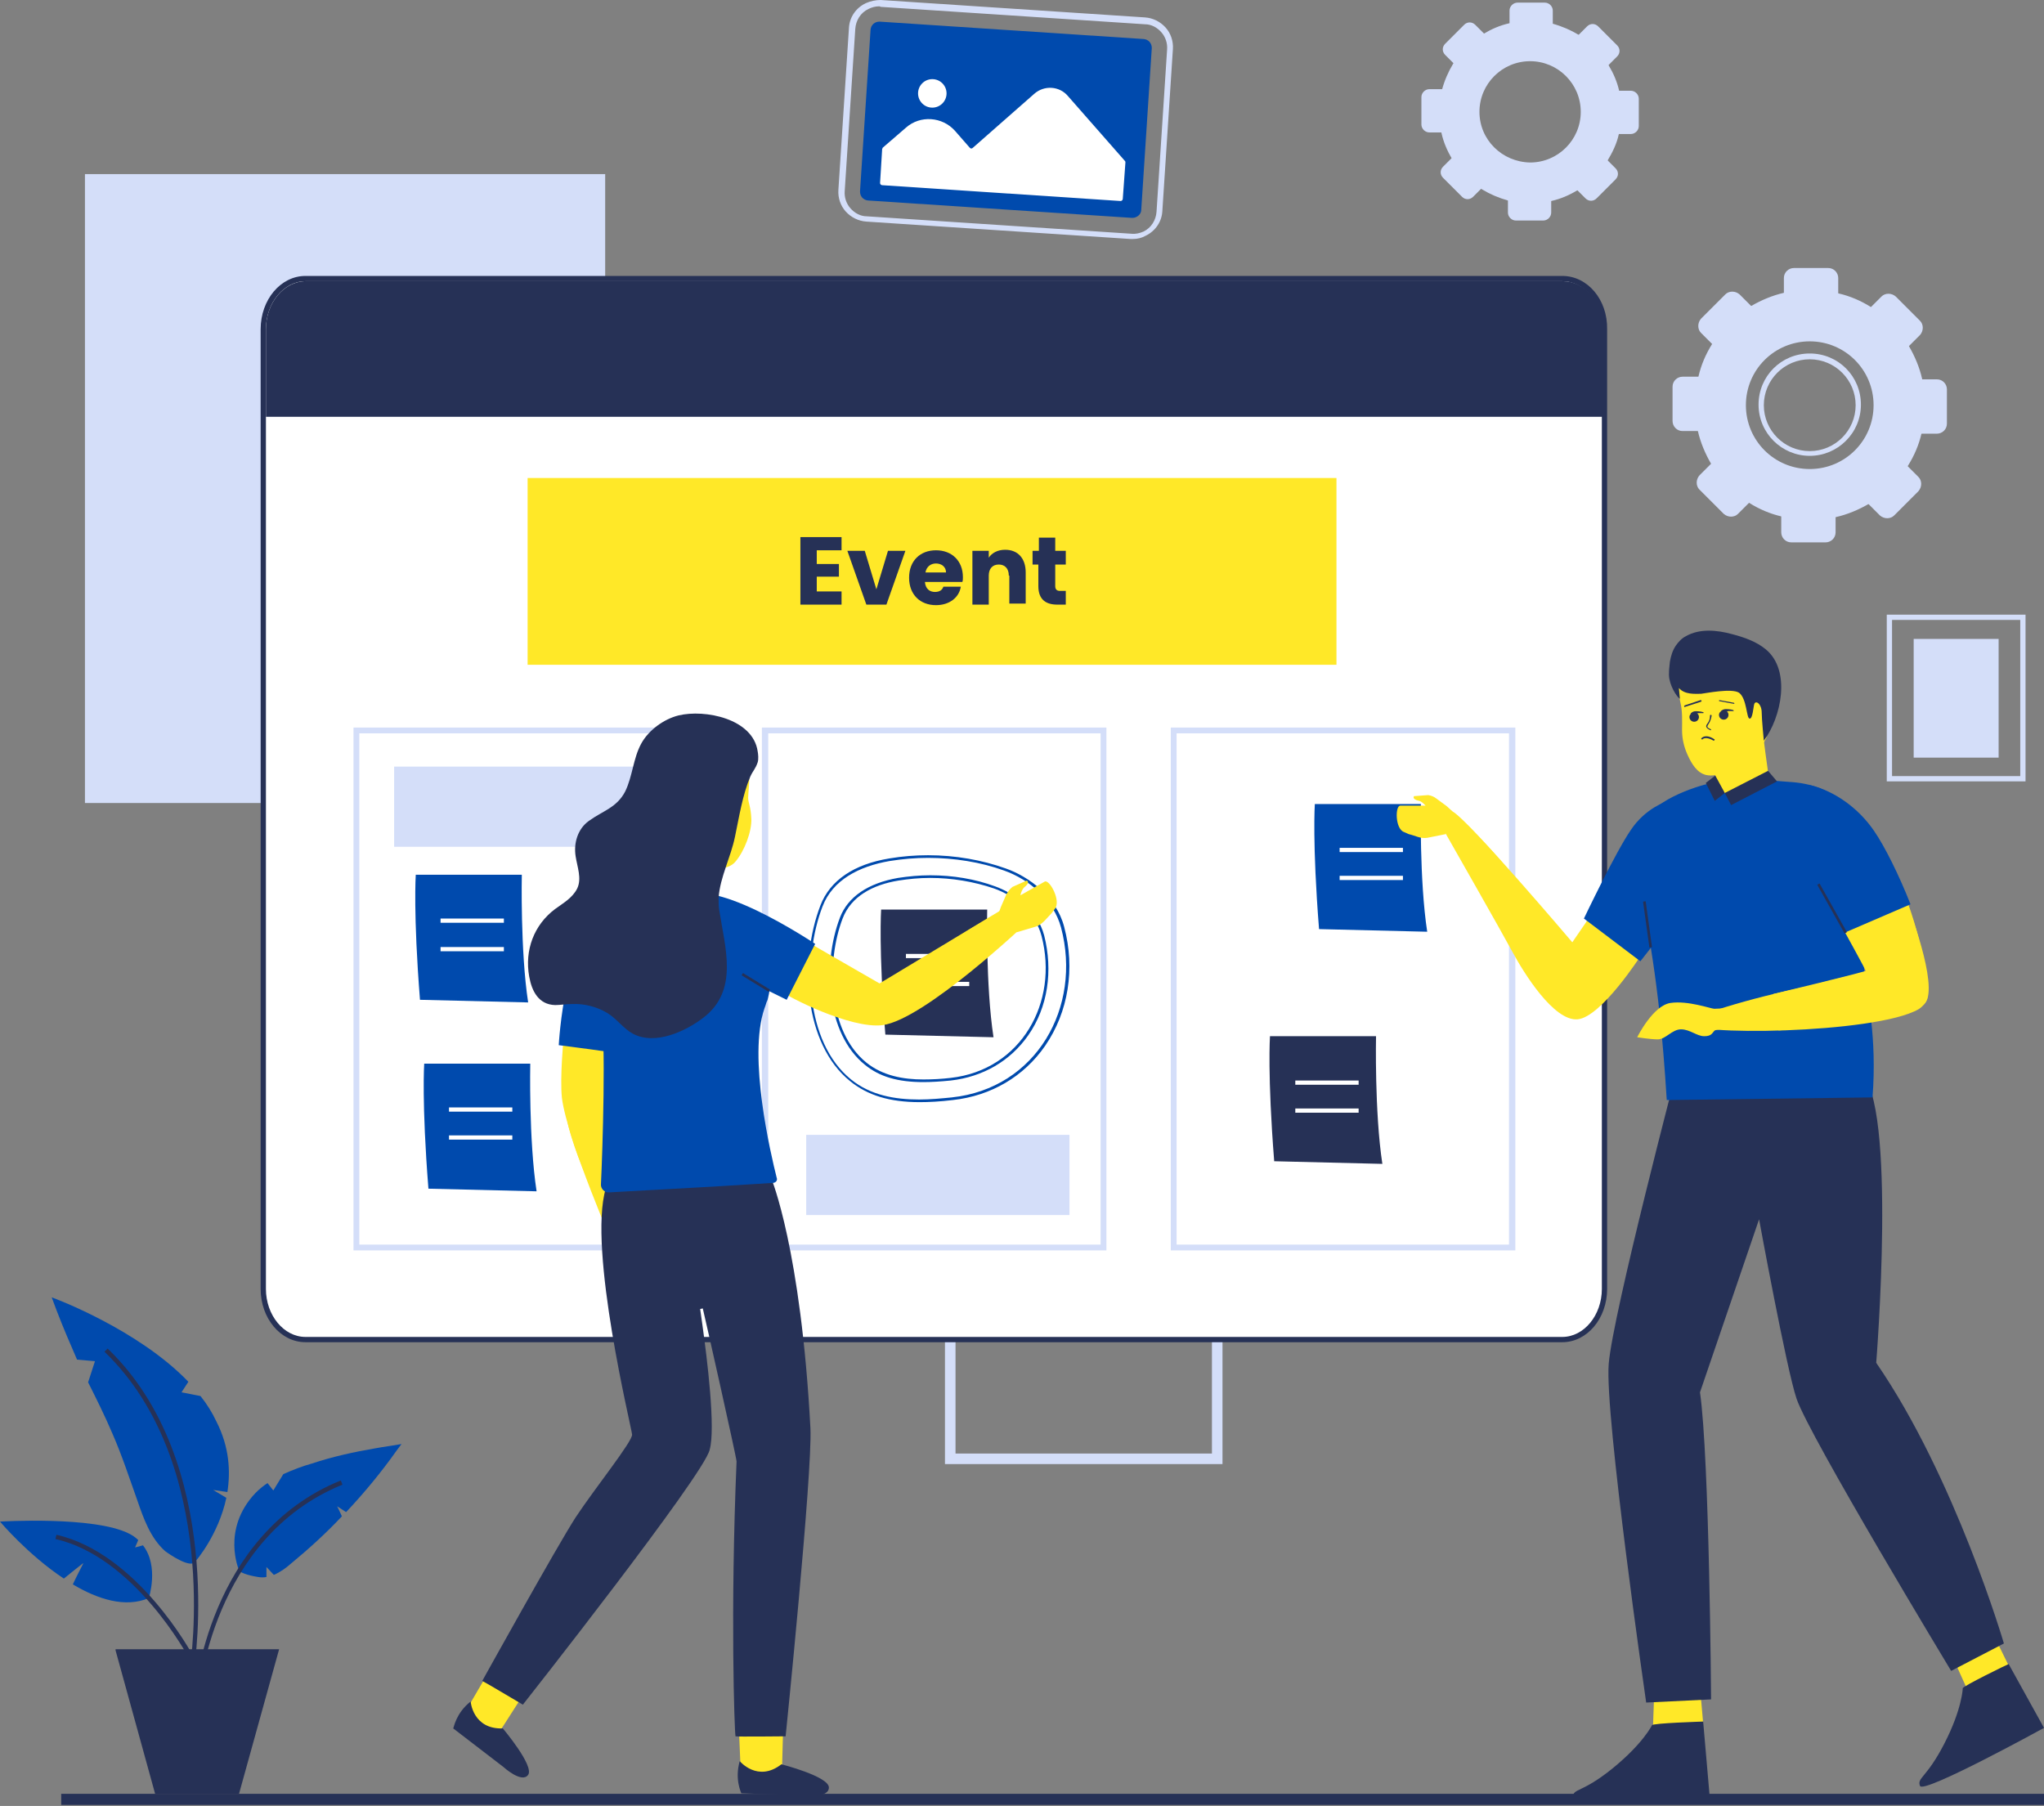 <?xml version="1.0" encoding="UTF-8" standalone="no"?><svg xmlns="http://www.w3.org/2000/svg" xmlns:xlink="http://www.w3.org/1999/xlink" fill="#000000" height="342.3" preserveAspectRatio="xMidYMid meet" version="1" viewBox="57.3 87.6 387.4 342.3" width="387.4" zoomAndPan="magnify"><rect x="57.3" y="87.6" width="387.4" height="342.3" fill="#808080" stroke="none"/><g><g><g id="change1_13"><path d="M68.9 427.6H444.7V429.7H68.9z" fill="#263156"/></g></g><g><g><g id="change2_26"><path d="M289,365.1h-52.6v-63.2H289V365.1z M238.4,363.1H287v-59.2h-48.6V363.1z" fill="#d4def9"/></g></g><g><g><g id="change2_9"><path d="M441.2,235.7h-26.3v-31.6h26.3V235.7z M415.9,234.7h24.3v-29.6h-24.3V234.7z" fill="#d4def9"/></g></g><g><g id="change2_21"><path d="M420 208.7H436.1V231.2H420z" fill="#d4def9"/></g></g></g><g id="change2_15"><path d="M73.4 120.6H172V239.8H73.4z" fill="#d4def9"/></g><g><g><g><g><g><g><g><g><g id="change3_10"><path d="M115.2,341.5c-4.4,0-8-4.3-8-9.6V150c0-5.3,3.6-9.6,8-9.6h238.2c4.4,0,8,4.3,8,9.6v181.9 c0,5.3-3.6,9.6-8,9.6H115.2z" fill="#ffffff"/></g><g><g id="change1_4"><path d="M353.4,140.9c4.2,0,7.5,4.1,7.5,9.1v181.9c0,5-3.4,9.1-7.5,9.1H115.2c-4.1,0-7.5-4.1-7.5-9.1 V150c0-5,3.4-9.1,7.5-9.1H353.4 M353.4,139.9H115.2c-4.7,0-8.5,4.5-8.5,10.1v181.9c0,5.6,3.8,10.1,8.5,10.1h238.2 c4.7,0,8.5-4.5,8.5-10.1V150C362,144.4,358.2,139.9,353.4,139.9L353.4,139.9z" fill="#263156"/></g></g></g><g id="change1_10"><path d="M361.1,150v16.6H107.7V150c0-5,3.4-9.1,7.6-9.1h238.2C357.7,140.9,361.1,144.9,361.1,150z" fill="#263156"/></g></g></g></g></g></g></g></g><g id="change4_30"><path d="M157.3 178.2H310.6V213.6H157.3z" fill="#ffe828"/></g><g fill="#263156" id="change1_18"><path d="M216.8,191.9h-4.7v2.6h4.2v2.4h-4.2v2.8h4.7v2.5H209v-12.8h7.8V191.9z"/><path d="M221.2,192l2.2,7.3l2.2-7.3h3.3l-3.6,10.2h-3.8l-3.6-10.2H221.2z"/><path d="M234.7,202.3c-3,0-5.1-2-5.1-5.2s2.1-5.2,5.1-5.2c3,0,5.1,2,5.1,5.1c0,0.3,0,0.6-0.1,0.9h-7.1 c0.1,1.3,0.9,1.9,1.9,1.9c0.9,0,1.4-0.4,1.6-1h3.3C239.1,200.8,237.3,202.3,234.7,202.3z M232.7,196.1h3.9c0-1.1-0.9-1.7-1.9-1.7 C233.7,194.4,232.9,195,232.7,196.1z"/><path d="M248.5,196.7c0-1.4-0.8-2.1-1.9-2.1c-1.2,0-1.9,0.8-1.9,2.1v5.5h-3.1V192h3.1v1.3 c0.6-0.9,1.7-1.5,3.1-1.5c2.4,0,3.9,1.6,3.9,4.3v5.9h-3.1V196.7z"/><path d="M254.2,194.6H253V192h1.2v-2.5h3.1v2.5h2v2.6h-2v4.1c0,0.6,0.3,0.9,0.9,0.9h1.1v2.6h-1.6 c-2.1,0-3.6-0.9-3.6-3.5V194.6z"/></g><g><g id="change2_7"><path d="M189.6,324.6h-65.3v-99.1h65.3V324.6z M125.4,323.5h63v-96.9h-63V323.5z" fill="#d4def9"/></g><g id="change2_28"><path d="M132 232.9H181.9V248.1H132z" fill="#d4def9"/></g><g id="change2_17"><path d="M210.1 302.7H260V317.9H210.1z" fill="#d4def9"/></g><g id="change2_5"><path d="M267,324.6h-65.3v-99.1H267V324.6z M202.9,323.5h63v-96.9h-63V323.5z" fill="#d4def9"/></g><g><g id="change5_1"><path d="M233.2,250.2c4.9,0,10,0.8,14.4,2.4c4.8,1.7,9.4,5.6,10.8,10.8c4,15.1-4.7,30.5-20.7,32.2 c-2,0.2-4.1,0.4-6.2,0.4c-4.6,0-9.2-0.8-12.9-3.8c-8.8-7.1-9.2-23-5.4-32.8c1.9-5,6.9-7.6,12.7-8.6 C228.4,250.4,230.8,250.2,233.2,250.2 M233.2,249.7L233.2,249.7c-2.5,0-4.9,0.2-7.3,0.6c-6.8,1.1-11.3,4.2-13.1,8.9 c-4.1,10.6-3.1,26.3,5.6,33.3c3.3,2.7,7.5,4,13.2,4c1.8,0,3.8-0.1,6.3-0.4c7.3-0.8,13.5-4.5,17.5-10.3 c4.4-6.4,5.7-14.6,3.6-22.5c-1.5-5.8-6.8-9.6-11.1-11.1C243.4,250.6,238.4,249.7,233.2,249.7L233.2,249.7z" fill="#004aad"/></g></g><g><g><g id="change5_5"><path d="M233.6,254c4.1,0,8.3,0.7,12.1,2c4,1.4,7.9,4.7,9,9c3.3,12.6-3.9,25.4-17.2,26.9 c-1.7,0.2-3.4,0.3-5.2,0.3c-3.8,0-7.7-0.7-10.8-3.2c-7.4-6-7.6-19.2-4.5-27.3c1.6-4.2,5.7-6.4,10.6-7.2 C229.5,254.2,231.5,254,233.6,254 M233.6,253.5L233.6,253.5c-2.1,0-4.1,0.2-6.1,0.5c-5.7,1-9.5,3.6-11,7.5 c-3.4,8.9-2.6,22,4.7,27.9c2.8,2.3,6.3,3.3,11.1,3.3c1.5,0,3.2-0.1,5.2-0.3c6.1-0.7,11.3-3.7,14.7-8.6 c3.7-5.3,4.7-12.2,3-18.9c-1.3-4.9-5.7-8-9.3-9.3C242.1,254.2,237.9,253.5,233.6,253.5L233.6,253.5z" fill="#004aad"/></g></g></g><g id="change2_4"><path d="M344.5,324.6h-65.3v-99.1h65.3V324.6z M280.3,323.5h63v-96.9h-63V323.5z" fill="#d4def9"/></g></g><g><g id="change5_14"><path d="M136.1,253.4h20.1c0,0-0.3,14.4,1.2,24.2l-20.5-0.5C135.6,260.7,136.1,253.4,136.1,253.4z" fill="#004aad"/></g><g id="change3_6"><path d="M140.8 261.7H152.8V262.5H140.8z" fill="#ffffff"/></g><g id="change3_5"><path d="M140.8 267.1H152.8V267.9H140.8z" fill="#ffffff"/></g></g><g><g id="change1_22"><path d="M224.3,260h20.1c0,0-0.3,14.4,1.2,24.2l-20.5-0.5C223.8,267.3,224.3,260,224.3,260z" fill="#263156"/></g><g><g id="change3_4"><path d="M228.5 267.9H241.5V269.7H228.5z" fill="#ffffff"/></g><g><g id="change1_8"><path d="M241,268.4v0.8h-12v-0.8H241 M242,267.4h-1h-12h-1v1v0.8v1h1h12h1v-1v-0.8V267.4L242,267.4z" fill="#263156"/></g></g></g><g><g id="change3_11"><path d="M228.5 273.2H241.5V275H228.5z" fill="#ffffff"/></g><g><g id="change1_29"><path d="M241,273.7v0.8h-12v-0.8H241 M242,272.7h-1h-12h-1v1v0.8v1h1h12h1v-1v-0.8V272.7L242,272.7z" fill="#263156"/></g></g></g></g><g><g id="change5_10"><path d="M137.7,289.2h20.1c0,0-0.3,14.4,1.2,24.2l-20.5-0.5C137.2,296.5,137.7,289.2,137.7,289.2z" fill="#004aad"/></g><g id="change3_7"><path d="M142.4 297.5H154.4V298.3H142.4z" fill="#ffffff"/></g><g id="change3_9"><path d="M142.4 302.8H154.4V303.6H142.4z" fill="#ffffff"/></g></g><g><g id="change1_26"><path d="M298,284h20.1c0,0-0.3,14.4,1.2,24.2l-20.5-0.5C297.5,291.3,298,284,298,284z" fill="#263156"/></g><g id="change3_8"><path d="M302.8 292.4H314.8V293.2H302.8z" fill="#ffffff"/></g><g id="change3_2"><path d="M302.8 297.7H314.8V298.5H302.8z" fill="#ffffff"/></g></g><g><g id="change5_11"><path d="M306.5,240h20.1c0,0-0.3,14.4,1.2,24.2l-20.5-0.5C306,247.3,306.5,240,306.5,240z" fill="#004aad"/></g><g id="change3_1"><path d="M311.2 248.3H323.2V249.1H311.2z" fill="#ffffff"/></g><g id="change3_13"><path d="M311.2 253.6H323.2V254.4H311.2z" fill="#ffffff"/></g></g><g id="change4_1"><path d="M328.4,242.2c-0.5,0.9-1,1.7-1,1.8c0,0-0.8-0.2-0.8-0.2c-0.4-0.4-1.1-1.1-1.5-1.1c-1.5-0.3-1-0.9-1-0.9 l2.7-0.2C327.4,241.6,328,241.8,328.4,242.2z" fill="#ffe828"/></g><g><g id="change2_23"><path d="M421.6,159.4c-0.5-2.2-1.4-4.3-2.5-6.2c-1.8-3-4.3-5.5-7.2-7.4c-1.9-1.2-4-2.1-6.2-2.6 c-1.7-0.4-3.5-0.7-5.4-0.7c-1.7,0-3.3,0.2-4.9,0.6c-2.2,0.5-4.3,1.4-6.2,2.5c-3,1.8-5.5,4.3-7.4,7.2c-1.2,1.9-2.1,4-2.6,6.2 c-0.4,1.7-0.7,3.5-0.7,5.4c0,1.7,0.2,3.3,0.6,4.9c0.5,2.2,1.4,4.3,2.5,6.2c1.8,3,4.3,5.5,7.2,7.4c1.9,1.2,4,2.1,6.2,2.6 c1.7,0.4,3.5,0.7,5.4,0.7c1.7,0,3.3-0.2,4.9-0.6c2.2-0.5,4.3-1.4,6.2-2.5c3-1.8,5.5-4.3,7.4-7.2c1.2-1.9,2.1-4,2.6-6.2 c0.4-1.7,0.7-3.5,0.7-5.4C422.1,162.7,421.9,161,421.6,159.4z M388.2,164.4c0-6.7,5.4-12.1,12.1-12.1c6.7,0,12.1,5.4,12.1,12.1 s-5.4,12.1-12.1,12.1C393.6,176.5,388.2,171.1,388.2,164.4z" fill="#d4def9"/></g><g id="change2_20"><path d="M403.8,150.6h-6.5c-1.1,0-1.9-0.9-1.9-1.9v-8.4c0-1.1,0.9-1.9,1.9-1.9h6.5c1.1,0,1.9,0.9,1.9,1.9v8.4 C405.7,149.7,404.8,150.6,403.8,150.6z" fill="#d4def9"/></g><g id="change2_19"><path d="M393,152.1l-4.6,4.6c-0.7,0.7-1.9,0.7-2.7,0l-6-6c-0.7-0.7-0.7-1.9,0-2.7l4.6-4.6c0.7-0.7,1.9-0.7,2.7,0 l6,6C393.8,150.2,393.8,151.4,393,152.1z" fill="#d4def9"/></g><g id="change2_22"><path d="M386.5,160.9v6.5c0,1.1-0.9,1.9-1.9,1.9h-8.4c-1.1,0-1.9-0.9-1.9-1.9v-6.5c0-1.1,0.9-1.9,1.9-1.9h8.4 C385.6,159,386.5,159.8,386.5,160.9z" fill="#d4def9"/></g><g id="change2_10"><path d="M388.1,171.7l4.6,4.6c0.7,0.7,0.7,1.9,0,2.7l-6,6c-0.7,0.7-1.9,0.7-2.7,0l-4.6-4.6 c-0.7-0.7-0.7-1.9,0-2.7l6-6C386.1,170.9,387.3,170.9,388.1,171.7z" fill="#d4def9"/></g><g id="change2_2"><path d="M396.8,178.2h6.5c1.1,0,1.9,0.9,1.9,1.9v8.4c0,1.1-0.9,1.9-1.9,1.9h-6.5c-1.1,0-1.9-0.9-1.9-1.9v-8.4 C394.9,179,395.7,178.2,396.8,178.2z" fill="#d4def9"/></g><g id="change2_18"><path d="M407.6,176.6l4.6-4.6c0.7-0.7,1.9-0.7,2.7,0l6,6c0.7,0.7,0.7,1.9,0,2.7l-4.6,4.6c-0.7,0.7-1.9,0.7-2.7,0 l-6-6C406.8,178.5,406.8,177.3,407.6,176.6z" fill="#d4def9"/></g><g id="change2_1"><path d="M414.1,167.9v-6.5c0-1.1,0.9-1.9,1.9-1.9h8.4c1.1,0,1.9,0.9,1.9,1.9v6.5c0,1.1-0.9,1.9-1.9,1.9H416 C414.9,169.8,414.1,168.9,414.1,167.9z" fill="#d4def9"/></g><g id="change2_16"><path d="M412.5,157.1l-4.6-4.6c-0.7-0.7-0.7-1.9,0-2.7l6-6c0.7-0.7,1.9-0.7,2.7,0l4.6,4.6c0.7,0.7,0.7,1.9,0,2.7 l-6,6C414.5,157.8,413.3,157.8,412.5,157.1z" fill="#d4def9"/></g></g><g><g id="change2_29"><path d="M364.2,104.9c-0.4-1.8-1.1-3.4-2-4.9c-1.4-2.4-3.4-4.4-5.7-5.8c-1.5-0.9-3.1-1.6-4.9-2.1 c-1.4-0.3-2.8-0.5-4.3-0.5c-1.3,0-2.6,0.2-3.9,0.4c-1.8,0.4-3.4,1.1-4.9,2c-2.4,1.4-4.4,3.4-5.8,5.7c-0.9,1.5-1.6,3.1-2.1,4.9 c-0.4,1.4-0.5,2.8-0.5,4.3c0,1.3,0.2,2.6,0.4,3.9c0.4,1.8,1.1,3.4,2,4.9c1.4,2.4,3.4,4.4,5.7,5.8c1.5,0.9,3.1,1.6,4.9,2.1 c1.4,0.3,2.8,0.5,4.3,0.5c1.3,0,2.6-0.2,3.9-0.4c1.8-0.4,3.4-1.1,4.9-2c2.4-1.4,4.4-3.4,5.8-5.7c0.9-1.5,1.7-3.1,2.1-4.9 c0.3-1.4,0.5-2.8,0.5-4.3C364.6,107.4,364.4,106.1,364.2,104.9z M337.7,108.8c0-5.3,4.3-9.6,9.6-9.6c5.3,0,9.6,4.3,9.6,9.6 c0,5.3-4.3,9.6-9.6,9.6C342,118.3,337.7,114.1,337.7,108.8z" fill="#d4def9"/></g><g id="change2_6"><path d="M350.1,97.8h-5.2c-0.8,0-1.5-0.7-1.5-1.5v-6.7c0-0.8,0.7-1.5,1.5-1.5h5.2c0.8,0,1.5,0.7,1.5,1.5v6.7 C351.6,97.2,350.9,97.8,350.1,97.8z" fill="#d4def9"/></g><g id="change2_24"><path d="M341.6,99.1l-3.6,3.6c-0.6,0.6-1.5,0.6-2.1,0l-4.7-4.7c-0.6-0.6-0.6-1.5,0-2.1l3.6-3.6 c0.6-0.6,1.5-0.6,2.1,0l4.7,4.7C342.1,97.5,342.1,98.5,341.6,99.1z" fill="#d4def9"/></g><g id="change2_14"><path d="M336.4,106v5.2c0,0.8-0.7,1.5-1.5,1.5h-6.7c-0.8,0-1.5-0.7-1.5-1.5V106c0-0.8,0.7-1.5,1.5-1.5h6.7 C335.7,104.5,336.4,105.2,336.4,106z" fill="#d4def9"/></g><g id="change2_3"><path d="M337.6,114.5l3.6,3.6c0.6,0.6,0.6,1.5,0,2.1l-4.7,4.7c-0.6,0.6-1.5,0.6-2.1,0l-3.6-3.6 c-0.6-0.6-0.6-1.5,0-2.1l4.7-4.7C336.1,113.9,337.1,113.9,337.6,114.5z" fill="#d4def9"/></g><g id="change2_12"><path d="M344.6,119.7h5.2c0.8,0,1.5,0.7,1.5,1.5v6.7c0,0.8-0.7,1.5-1.5,1.5h-5.2c-0.8,0-1.5-0.7-1.5-1.5v-6.7 C343.1,120.3,343.7,119.7,344.6,119.7z" fill="#d4def9"/></g><g id="change2_8"><path d="M353.1,118.4l3.6-3.6c0.6-0.6,1.5-0.6,2.1,0l4.7,4.7c0.6,0.6,0.6,1.5,0,2.1l-3.6,3.6 c-0.6,0.6-1.5,0.6-2.1,0l-4.7-4.7C352.5,120,352.5,119,353.1,118.4z" fill="#d4def9"/></g><g id="change2_13"><path d="M358.2,111.5v-5.2c0-0.8,0.7-1.5,1.5-1.5h6.7c0.8,0,1.5,0.7,1.5,1.5v5.2c0,0.8-0.7,1.5-1.5,1.5h-6.7 C358.9,113,358.2,112.4,358.2,111.5z" fill="#d4def9"/></g><g id="change2_27"><path d="M357,103l-3.6-3.6c-0.6-0.6-0.6-1.5,0-2.1l4.7-4.7c0.6-0.6,1.5-0.6,2.1,0l3.6,3.6c0.6,0.6,0.6,1.5,0,2.1 l-4.7,4.7C358.5,103.6,357.6,103.6,357,103z" fill="#d4def9"/></g></g><g><g><g id="change2_11"><path d="M272,132.9c-0.1,0-0.2,0-0.4,0l-50.1-3.3c-1.5-0.1-2.9-0.8-3.9-1.9s-1.5-2.6-1.4-4.1l2-30.7 c0.1-2,1.3-3.8,3.2-4.7c0.9-0.4,1.9-0.6,2.8-0.6l50.1,3.3c1.5,0.1,2.9,0.8,3.9,1.9c1,1.1,1.5,2.6,1.4,4.1l-2,30.7 c-0.1,2-1.3,3.8-3.2,4.7C273.7,132.7,272.9,132.9,272,132.9z M223.9,88.8c-0.7,0-1.4,0.2-2,0.5c-1.5,0.7-2.4,2.2-2.5,3.8 l-2,30.7c-0.1,1.2,0.3,2.4,1.1,3.3c0.8,0.9,1.9,1.5,3.1,1.5l50.1,3.3c0.8,0.1,1.6-0.1,2.3-0.4h0c1.5-0.7,2.4-2.2,2.5-3.8 l2-30.7c0.1-1.2-0.3-2.4-1.1-3.3c-0.8-0.9-1.9-1.5-3.1-1.5l-50.1-3.3C224.1,88.8,224,88.8,223.9,88.8z" fill="#d4def9"/></g><g id="change5_12"><path d="M271.9,128.9l-50.1-3.3c-0.9-0.1-1.5-0.8-1.5-1.7l2-30.7c0.1-0.9,0.8-1.5,1.7-1.5l50.1,3.3 c0.9,0.1,1.5,0.8,1.5,1.7l-2,30.7C273.6,128.2,272.8,128.9,271.9,128.9z" fill="#004aad"/></g></g><g><g id="change3_12"><path d="M224.6,115.6l4.4-3.8c2.7-2.4,6.9-2.1,9.3,0.6l2.8,3.2c0.2,0.2,0.4,0.2,0.6,0l11.6-10.2 c1.9-1.7,4.8-1.5,6.4,0.4l10.8,12.3c0.1,0.1,0.1,0.2,0.1,0.3l-0.5,6.9c0,0.2-0.2,0.4-0.4,0.4l-45.2-3c-0.2,0-0.4-0.2-0.4-0.4 l0.4-6.5C224.5,115.8,224.6,115.7,224.6,115.6z" fill="#ffffff"/></g><g id="change3_3"><circle cx="234" cy="105.3" fill="#ffffff" r="2.7"/></g></g></g><g><g><g id="change5_6"><path d="M100.4,370.4l-2.7-0.4l2.5,1.5c-1.5,7-5.7,11.9-6,12.2c0,0,0,0,0,0c-1,1.1-4.8-1.5-5.6-2.1 c-2.8-2.5-4.1-6.2-5.3-9.7c-1.5-4.2-2.9-8.5-4.7-12.6c-1.4-3.3-3-6.5-4.6-9.7l1.3-4l-3.4-0.3c-0.3-0.7-0.6-1.4-0.9-2.1 c-1.4-3.2-2.7-6.4-3.9-9.7c0.6,0.2,16.4,6.1,25.9,16l-1.3,2l3.6,0.7c1.2,1.5,2.2,3.1,3,4.8C100.8,361.9,101,366.5,100.4,370.4z" fill="#004aad"/></g><g id="change5_13"><path d="M133.4,361.3c-0.3,0.4-0.6,0.8-0.9,1.2c-2.9,4.1-6.2,8.1-9.6,11.7l-1.7-1.1c0,0,0.6,1.2,0.9,1.9 c-3,3.2-6.3,6.2-9.7,9c-0.9,0.8-2,1.6-3.2,2.1l-1.4-1.5c0,0,0,1.1,0,1.9c-0.5,0.1-1,0.1-1.6,0c-0.7-0.1-3.3-0.6-3.6-1.3l0,0 c0,0-3.4-7.7,3.1-14.6c0.7-0.7,1.4-1.3,2.3-1.9l1.1,1.4l1.9-3.1c1.8-0.8,3.6-1.5,5.4-2c3.9-1.3,8-2.2,12.1-2.9 C130.1,361.8,131.8,361.6,133.4,361.3z" fill="#004aad"/></g><g id="change5_8"><path d="M85.5,390.5L85.5,390.5c-4.5,1.9-9.7,0.2-14.4-2.6c0.6-1.3,1.9-3.8,2-4c0.1-0.2-2.3,1.8-3.7,2.9 c-6.8-4.5-12.1-10.8-12.1-10.8s17.9-1.1,24.5,2.3c0.6,0.3,1.2,0.7,1.7,1.2l-0.6,1.4l1.5-0.4C87.5,384.5,85.5,390.5,85.5,390.5z" fill="#004aad"/></g><g><g id="change1_14"><path d="M94.1,403.7l-0.8-0.1c0.1-0.4,5.9-38.5-16.2-59.8l0.6-0.6C100.1,364.7,94.2,403.3,94.1,403.7z" fill="#263156"/></g><g id="change1_32"><path d="M95,409.1l-0.8-0.1c0-0.3,2.5-30.6,27.7-40.8l0.3,0.8C97.4,379.1,95,408.8,95,409.1z" fill="#263156"/></g><g id="change1_19"><path d="M93,401.7c-0.1-0.2-10.2-19-25.2-22.4l0.2-0.8c15.4,3.5,25.7,22.6,25.8,22.8L93,401.7z" fill="#263156"/></g></g><g id="change1_21"><path d="M110.2,400.2l-7.6,27.4H86.7l-7.5-27.2c0,0,0-0.1,0-0.1l0-0.1H110.2z" fill="#263156"/></g></g></g><g><g><g><g id="change4_2"><path d="M369.3,348.1c11.3-8.4,11.4,46.4,8.6,61.9c-2.8,15.5-6.2,5.1-8.9-19.5 C366.3,365.9,364.8,351.4,369.3,348.1z" fill="#ffe828"/></g><g id="change4_35"><path d="M379.6 408.5L380.1 414.2 370.6 414.7 370.8 409.1z" fill="#ffe828"/></g><g id="change1_20"><path d="M370.4,414.6c0,0-1.7,3.5-7.5,8.2c-5.8,4.7-7.4,3.7-7.5,5.4c-0.1,1.7,25.9-0.5,25.9-0.5l-1.2-13.8 C380.2,413.9,370.4,414.2,370.4,414.6z" fill="#263156"/></g></g><g id="change4_7"><path d="M400.1,290.7c11.6-1.9,11.1,10.5,10.8,20.4c-1.1,15.7,2,34-3.6,37.3c-15.1,8-17.4-51.6-13.4-55.1 C395.7,291.7,396.3,291.9,400.1,290.7z" fill="#ffe828"/></g><g id="change4_29"><path d="M385,295.3c11.7,1.9,7.2,13.5,3.8,22.8c-6,14.5-8.9,32.8-15.3,34.2c-16.8,2.8-0.1-54.5,4.8-56.5 C380.6,294.8,381.1,295.2,385,295.3z" fill="#ffe828"/></g><g><g><g><g id="change4_18"><path d="M401.3,346.1c6.9-12.3,29.3,37.8,33.1,53c3.8,15.3-3.6,7.2-16.1-14.2S398.6,350.9,401.3,346.1z" fill="#ffe828"/></g><g id="change4_20"><path d="M435.7 398.6L438.2 403.7 430.1 407.7 427.8 402.6z" fill="#ffe828"/></g></g></g><g id="change1_31"><path d="M429.3,407.6c0,0-0.1,3.9-3.5,10.5c-3.4,6.6-5.2,6.4-4.6,8c0.6,1.6,23.5-11,23.5-11l-6.7-12.1 C437.9,403,429.1,407.3,429.3,407.6z" fill="#263156"/></g></g><g id="change1_30"><path d="M375.4,289.3c0,0-12.4,47.2-13.2,56.8c-0.8,9.6,7.1,64.2,7.1,64.2l12.3-0.6c0,0-0.3-45.6-2.1-58.2 l11.2-32.8c0,0,5.2,28.4,7.1,34c2.4,7.1,29.3,51.6,29.3,51.6l10-5.2c0,0-9.2-31.4-24.2-53.2c0,0,4-49.5-3-55 C403.1,285.4,375.4,289.3,375.4,289.3z" fill="#263156"/></g></g><g><g id="change4_26"><path d="M372.6,240.4c-7.6,0-22.6,38.1-17.4,39.1C362.1,284.7,384.7,242.9,372.6,240.4z" fill="#ffe828"/></g><g id="change4_17"><path d="M331.3,245.6c0,0,10.6,18.6,12.7,22.5s7.8,13.1,12.3,12.7s12-12.1,12-12.1l-9.5-7.6l-3.5,5.1 c0,0-19.6-23.1-22.7-24.8S331.3,245.6,331.3,245.6z" fill="#ffe828"/></g><g id="change5_2"><path d="M357.5,261.7l10.7,8.1l6.1-7.8l-1.1-22.5c0,0-4,1.2-6.8,5.4C363.5,249.1,357.5,261.7,357.5,261.7z" fill="#004aad"/></g><g><g><g><g id="change4_25"><path d="M356.8,279.3c-1.1,0.5-2.4,0.3-3.4-0.3c-7.8-5.3-24.3-37.6-21.6-37.8 C333.5,240.2,365,275.4,356.8,279.3z" fill="#ffe828"/></g></g></g></g><g><g id="change4_13"><path d="M332.6,241.4l-0.5,0.3l-0.8,4l-3.5,0.7c-1.3,0.2-2.2-0.4-3.5-0.7l-0.9-0.4c-1.7-0.6-1.7-5-0.7-5l1.3,0 l2.1,0l0.6,0l0.7,0h0.1c-0.4-0.4-0.8-0.8-1.2-0.9c-1.5-0.3-1-0.9-1-0.9l2.7-0.2c0.6,0.1,1.1,0.3,1.6,0.7c0,0,0,0,0,0l1.9,1.4 h0L332.6,241.4z" fill="#ffe828"/></g></g><g><g id="change4_21"><path d="M393 238.3L386.8 242.9 382.4 238.9 382.5 233 391.3 226.1 391.5 227.2 391.9 230.3z" fill="#ffe828"/></g><g id="change4_16"><path d="M391.6,228.3c-2.4,4.8-8.1,7.1-9.2,7.4l0-1.2l8.3-7.3c0,0,0.3,0,0.8,0L391.6,228.3z" fill="#ffe828"/></g><g><g id="change4_19"><path d="M392.1,227.4c0,0-1.7,3.6-5.5,5.5c-1.8,0.9-3.8,2-5.9,1.6c-1.8-0.4-2.8-2.2-3.5-3.7 c-0.7-1.5-1.1-3.1-1.1-4.8c0-1.8,0.1-3.5-0.3-5.2c-0.3-1.4-0.7-3.1,0.1-4.4c1.1-1.7,9.4-3.7,9.4-3.7l4.9,2.7l3.7,2.5 L392.1,227.4z" fill="#ffe828"/></g><g id="change1_3"><path d="M379.7,219.1c-1.1,0-3.1,0.2-4.2-1.1c0,0,0.2,2.1,0.2,2.1c0-0.1-0.2-0.2-0.3-0.3 c-0.2-0.2-0.4-0.5-0.6-0.8c-0.5-0.8-0.9-1.7-1.1-2.7c-0.2-1.1,0-2.2,0.1-3.3c0.2-1.1,0.5-2.1,1.1-3c0.5-0.7,1.1-1.4,1.9-1.8 c2.6-1.5,5.9-1.2,8.8-0.4c2.3,0.6,4.6,1.4,6.4,2.9c4.8,4,2.9,12.9-0.4,17.3c0,0-0.4-4.1-0.4-5.3c0-1.7-1.1-2.4-1.4-1.7 c-0.2,0.6-0.3,2.9-0.9,2.8c-0.6,0-0.5-3.8-2-4.9C385.5,218,380.6,219,379.7,219.1z" fill="#263156"/></g></g></g><g id="change5_3"><path d="M412.2,295.6l-39,0.5c-1.6-25.8-4-31.6-4.3-39.1c0,0,0,0,0,0c0-0.3,0-0.5,0-0.8 c-0.2-6.1-0.2-11,0.3-12.8c1.2-4.4,11.3-7.3,12.7-7.4c1.7,4.8,10.8-0.5,10.8-0.5s2.2,0.2,3.7,0.3c3.7,0.2,10,1.5,11.2,6.9 c0.6,2.6,1.3,9.5,2,17.2c0.4,4.4,0.8,9,1.2,13.4C411.1,275.9,413.1,284,412.2,295.6z" fill="#004aad"/></g><g id="change1_15"><path d="M382.4 234.6L384.2 237.9 382.3 239.4 380.6 236" fill="#263156"/></g><g id="change1_17"><path d="M384.2 237.9L392.4 233.7 394.1 235.7 385.4 240.2z" fill="#263156"/></g><g id="change4_14"><path d="M402.4,240.2c-5.1,5.6,13.2,42.3,17.4,39.1C428.3,277.7,412.3,232.8,402.4,240.2z" fill="#ffe828"/></g><g id="change4_11"><path d="M418.8,259c0,0,6,15.3,3.4,18.7c-2.6,3.4-27.8,5.2-27.8,5.2l-1-6.9c0,0,17.5-4.2,17.5-4.4 s-4.2-7.8-4.2-7.8L418.8,259z" fill="#ffe828"/></g><g><g><g id="change4_5"><path d="M422.7,276c0,1.2-0.8,2.3-1.8,2.9c-8.2,4.7-44.5,5.1-43.5,2.5C377.4,279.4,422.8,266.9,422.7,276z" fill="#ffe828"/></g></g></g><g id="change5_4"><path d="M406.4,264.6C406.4,264.6,406.4,264.6,406.4,264.6c-2.6-4.7-5.8-11-6.6-14c0,0-5.6-11.7-1.4-13.6 c0.6-0.3,1.8-0.7,2.3-0.5c4.3,1.1,8.8,4.2,11.8,8.6c2,2.9,4.7,8.3,6.9,13.9c0,0,0,0,0,0L406.4,264.6z" fill="#004aad"/></g><g id="change4_9"><path d="M367.6,284.2c0.1-0.2,3-6,6.3-6.5c3.3-0.5,7.7,1.1,8.3,1.1c0.6,0,2-0.1,2-0.1l0.9,3.9 c0,0-2.6,0-2.9,0.4c-0.4,0.4-0.5,1-1.9,1c-1.4,0-2.7-1.3-4.4-1.3c-1.7,0-2.9,1.9-4.4,1.9C370.1,284.6,367.6,284.2,367.6,284.2z" fill="#ffe828"/></g><g><g><g id="change1_12"><path d="M384.9,223.1c0,0.5-0.4,0.9-0.9,0.9s-0.9-0.4-0.9-0.9c0-0.2,0.1-0.5,0.3-0.6c0.2-0.2,0.4-0.3,0.6-0.3 C384.5,222.2,384.9,222.6,384.9,223.1z" fill="#263156"/></g></g><g id="change1_27"><path d="M376.6,221.6c-0.1,0-0.1,0-0.1-0.1c0-0.1,0-0.1,0.1-0.2l3-1c0.1,0,0.1,0,0.2,0.1c0,0.1,0,0.1-0.1,0.2 L376.6,221.6C376.7,221.6,376.6,221.6,376.6,221.6z" fill="#263156"/></g><g id="change1_16"><path d="M385.9,221C385.9,221,385.9,221,385.9,221l-2.7-0.5c-0.1,0-0.1-0.1-0.1-0.1c0-0.1,0.1-0.1,0.1-0.1 l2.7,0.5c0.1,0,0.1,0.1,0.1,0.1C386.1,220.9,386,221,385.9,221z" fill="#263156"/></g><g id="change1_25"><path d="M381.5,226C381.5,226,381.4,226,381.5,226c-0.5-0.2-0.7-0.4-0.8-0.6c-0.1-0.3,0.1-0.5,0.3-0.8 c0.2-0.3,0.4-0.7,0.4-1.3c0,0,0-0.1,0-0.1c0-0.1,0.1-0.1,0.2-0.1c0.1,0,0.1,0.1,0.1,0.2l0,0c-0.1,0.6-0.3,1.1-0.5,1.4 c-0.2,0.3-0.3,0.5-0.3,0.6c0,0.2,0.2,0.3,0.6,0.5c0.1,0,0.1,0.1,0.1,0.2C381.6,226,381.5,226,381.5,226z" fill="#263156"/></g><g id="change1_7"><path d="M382.1,228C382.1,228,382.1,228,382.1,228c-1.5-0.9-2.1-0.3-2.1-0.3c0,0.1-0.1,0.1-0.2,0 c-0.1,0-0.1-0.1,0-0.2c0,0,0.7-0.9,2.4,0.2c0.1,0,0.1,0.1,0,0.2C382.2,228,382.2,228,382.1,228z" fill="#263156"/></g><g><g id="change1_24"><path d="M383.4,222.5c0,0,0.3-0.5,1-0.5c0.6,0,1.5,0.1,1.5,0.3c0,0.2-1-0.1-1.4,0.2" fill="#263156"/></g></g><g><g id="change1_11"><path d="M379.3,223.5c0,0.5-0.4,0.9-0.9,0.9s-0.9-0.4-0.9-0.9c0-0.2,0.1-0.5,0.3-0.6c0.2-0.2,0.4-0.3,0.6-0.3 C378.9,222.6,379.3,223,379.3,223.5z" fill="#263156"/></g></g><g><g id="change1_23"><path d="M377.7,222.9c0,0,0.3-0.5,1-0.5c0.6,0,1.5,0.1,1.5,0.3c0,0.2-1-0.1-1.4,0.2" fill="#263156"/></g></g></g></g></g><g><g id="change4_8"><path d="M173.8,315.8l27-2.2l-0.7-46.3l-6.4-9.8l-8.7-5.9l-8,1.9c-4.5,1.1-7.6,5.3-7.3,9.9l4.3,32.6L173.8,315.8 z" fill="#ffe828"/></g><g id="change4_24"><path d="M181.9,246l0.4,9.3c0,0,2,1.1,6.6,0.9c2.5-0.1,3-1.3,3-1.3l-0.1-3.4L181.9,246z" fill="#ffe828"/></g><g id="change4_22"><path d="M180.5,239.2c0,0.3,0.1,0.7,0.1,1c0,0.1,0,0.2,0,0.3c0,5.5,3.8,11.3,9.1,11.9c0,0,0,0,0.1,0 c0,0,0.1,0,0.2,0c1.1,0.1,5.3,0.3,6.7-1.5c1.7-2,3.1-5.7,3-8.1c-0.1-2.4-0.6-3-0.6-4c0-0.8,0.3-3.2,0.2-4.3 c-0.2-4.9-3.7-9.7-9.6-9.4C181,225.4,180,233.2,180.5,239.2z" fill="#ffe828"/></g><g><g id="change4_23"><path d="M166,297.3c3.1,0.6,8.4-16.9,10.1-24.6c1.7-7.6,1.7-13.9-2.1-14.7c-3.8-0.8-6.2,5-7.7,12.7 C164.9,278.5,162.9,296.7,166,297.3z" fill="#ffe828"/></g><g><g id="change4_31"><path d="M179.5,330.3c2.6-1-3.9-20.5-5.9-25.9c-2-5.4-4.6-11-7.5-9.9c-2.9,1.1-1.2,7,0.8,12.4 C169,312.3,176.9,331.3,179.5,330.3z" fill="#ffe828"/></g></g><g id="change4_10"><path d="M164.1,284.5c0,0-0.7,7.4-0.3,11.2c1,8,10.3,29.3,10.3,29.3l4.9-2.8c0,0-6.6-26.4-6.6-27.8 c-0.1-1.5,2-8.7,2-8.7L164.1,284.5z" fill="#ffe828"/></g><g id="change5_7"><path d="M177.8,273.8c-0.1,2-1.3,7.2-2.1,10.5c-0.4,1.8-0.8,3-0.8,3l-5.6-0.8l-6.1-0.8c0,0,1.2-22.5,8.8-22.3 C178,263.6,178,270.8,177.8,273.8z" fill="#004aad"/></g><g><g id="change4_27"><path d="M177.6,322.2l0-0.6l1.4,0.6l0,0l2.3,1.1c0.6,0.3,1.1,0.7,1.5,1.3l1.1,2.7c0,0-0.4,0.8-1.3-0.5 c-0.3-0.3-0.9-0.6-1.4-0.8l0.8,1.4l1.7,3.3c0.4,0.9-3.8,3-5.3,1.7l-0.8-0.7c-1-1.1-1.9-1.7-2.4-3l-1-3.8L177.6,322.2z" fill="#ffe828"/></g></g></g><g id="change4_32"><path d="M194.2,310.6c-2.8,0.7-4.8,4.8-4.3,8.8c0.4,3.2,1.2,7.4,2.8,12.4c4.2,12.5,6.7,28.7,10.6,29.1 c4,0.4,6.4-9.2,4-22.4c-2.2-11.9-3.6-27.4-6.4-28.5C199.5,309.5,196.6,310,194.2,310.6z" fill="#ffe828"/></g><g><g><g id="change4_3"><path d="M204.8,352.3c-10.7-3.7-8.1,56.5-4.8,65.9c3.3,9.4,5.9-23.1,7.1-39.1 C208.4,363.2,209,353.8,204.8,352.3z" fill="#ffe828"/></g></g><g id="change4_33"><path d="M197,408.7c0.1,0.2,0.7,14.9,0.7,14.9s7.8,0.7,7.8,0.2c0-0.5,0.4-15.4,0.4-15.4L197,408.7z" fill="#ffe828"/></g></g><g id="change4_4"><path d="M152.9,399.2c0,0.2-7.2,12.5-7.2,12.5s5.7,5.1,5.9,4.7c0.3-0.4,7.3-11.4,7.3-11.4L152.9,399.2z" fill="#ffe828"/></g><g id="change4_34"><path d="M177.3,312c-2.8,0.6-5,4.6-4.7,8.7c0.2,3.2,0.9,7.5,2.4,12.5c3.7,12.6,5.6,29,9.5,29.5 c3.9,0.6,6.8-9,4.9-22.3c-1.7-12-2.5-27.5-5.3-28.7C182.6,311.1,179.8,311.5,177.3,312z" fill="#ffe828"/></g><g><g id="change4_6"><path d="M188.4,358.7c-6.7-9.1-37.5,42.9-40.1,52.5c-2.6,9.6,16.9-16.5,26.9-29 C185.2,369.7,191,362.3,188.4,358.7z" fill="#ffe828"/></g></g><g id="change1_1"><path d="M206.2,416.7c0,0-9.5,0.1-9.5,0c-0.2-1.1-1-23.5,0.2-52.1c0-0.7-6-27.4-6.4-29l-0.5,0.1 c0.2,1.5,2.2,14.5,2.2,22.3c0,1.8-0.1,3.3-0.4,4.4c-1.1,4.8-35.4,48.3-35.4,48.3l-6.1-3.6l-1.6-0.9l0,0c0,0,14.2-25.6,17.7-31 c3.7-5.6,10.8-14.4,10.7-15.7c-0.1-1.3-8.4-35.1-5-46.6c5.5-18.8,31.4-1.9,31.4-1.9s5.6,13.4,7.4,47.3 C211.3,366.8,206.2,416.7,206.2,416.7z" fill="#263156"/></g><g id="change5_9"><path d="M203.9,311.8l-11.3,0.7l-19.8,1.1c-0.9,0.1-1.7-0.7-1.6-1.6c0.3-6.2,1-27.7,0-32.7 c-3.6-18-0.9-23.9,4-25.5c7.5-2.4,14.9,1.6,17.4,3.8c4.5,3.9,10.3,3.4,10.9,9.6c0.1,1.3,0.2,3.3-0.2,7c-0.1,0.8-0.2,1.6-0.4,2.4 c0,0,0,0,0,0c-0.1,0.3-0.1,0.6-0.3,0.9c-0.2,0.6-0.3,1-0.4,1.2c-3.2,9.2,1.2,27.7,2.3,32.1C204.7,311.3,204.4,311.7,203.9,311.8 z" fill="#004aad"/></g><g><g id="change4_12"><path d="M226.2,281c1.6-2.7-13.1-13.4-19.7-17.5c-6.6-4.1-12.5-6.1-14.4-2.8c-1.9,3.3,2.7,7.5,9.4,11.3 C208.2,275.8,224.6,283.6,226.2,281z" fill="#ffe828"/></g><g><g id="change4_36"><path d="M253.8,258.2c-1.6-2.2-18.5,9.1-23.2,12.5c-4.6,3.4-9.3,7.3-7.5,9.8c1.8,2.5,7-0.7,11.6-4.1 C239.5,273.1,255.5,260.5,253.8,258.2z" fill="#ffe828"/></g></g><g id="change4_28"><path d="M211.5,266.8L224,274l24.2-14.6l3.6,3.2c0,0-19.2,18.2-27.2,19.3c-6.2,0.8-18.5-5.7-18.5-6 C206.2,275.7,211.5,266.8,211.5,266.8z" fill="#ffe828"/></g><g id="change5_15"><path d="M211.8,266.5l-5.4,10.6c0,0-8.8-4.3-11.5-5.8c-2.7-1.5-11.4-7.5-8.3-12.7 C190.5,252.2,211.8,266.5,211.8,266.5z" fill="#004aad"/></g><g><g id="change4_15"><path d="M247.1,260.9l-0.6,0l0.5-1.4l0,0l1-2.3c0.3-0.6,0.7-1.1,1.2-1.5l2.7-1.2c0,0,0.8,0.3-0.5,1.3 c-0.3,0.3-0.6,0.9-0.7,1.5l1.4-0.8l3.2-1.8c0.9-0.5,3.2,3.7,1.9,5.2l-0.6,0.8c-1,1-1.6,2-2.9,2.5l-3.7,1.1L247.1,260.9z" fill="#ffe828"/></g></g></g><g id="change1_2"><path d="M193.6,260c1.1,7.2,3.8,15.3-3,20.5c-3.4,2.6-9.2,5.3-13.4,3c-1.8-1-3-2.8-4.8-3.9 c-2-1.2-4.4-1.8-6.7-1.7c-1.1,0-2.2,0.2-3.2,0.2c-3.1-0.1-4.4-2.6-4.9-5.4c-0.9-5,0.9-9.8,4.9-12.8c1.5-1.1,3.3-2.1,4.2-3.9 c0.9-1.9,0-4.1-0.3-6.1c-0.4-2.5,0.4-5.2,2.5-6.7c2.6-1.9,5.3-2.5,6.9-5.6c1.4-2.9,1.5-6.2,3-9c1.4-2.6,4.3-4.7,7.1-5.4 c5-1.2,14.1,0.6,15,6.8c0.1,0.5,0.2,1.5,0,2.1c-0.4,1.2-0.9,1.6-1.4,2.7c-1.5,3.6-2.1,7.6-2.9,11.4c-0.8,3.9-2.8,7.6-3.1,11.5 C193.5,258.6,193.5,259.3,193.6,260z" fill="#263156"/></g><g id="change1_5"><path d="M197.5,421.4c0,0,3.4,4.1,7.9,0.6c0,0,9,2.3,9,4.4c0,2.1-4.7,1.5-4.7,1.5l-11.9-0.4 C197.8,427.4,196.5,424.9,197.5,421.4z" fill="#263156"/></g><g id="change1_6"><path d="M146.5,410.1c0,0,0.4,5.3,6.1,5.1c0,0,6,7.1,4.8,8.8c-1.2,1.7-4.7-1.5-4.7-1.5l-9.5-7.3 C143.3,415.1,143.7,412.3,146.5,410.1z" fill="#263156"/></g></g><g id="change2_25"><path d="M400.3,174c-5.3,0-9.7-4.3-9.7-9.7s4.3-9.7,9.7-9.7s9.7,4.3,9.7,9.7S405.6,174,400.3,174z M400.3,155.7 c-4.8,0-8.7,3.9-8.7,8.7s3.9,8.7,8.7,8.7s8.7-3.9,8.7-8.7S405.1,155.7,400.3,155.7z" fill="#d4def9"/></g></g><g id="change1_9"><path d="M404.3 254.5H404.8V265.1H404.3z" fill="#263156" transform="rotate(-29.3 404.529 259.828)"/></g><g id="change1_33"><path d="M369.3 258.4H369.8V267.2H369.3z" fill="#263156" transform="rotate(-7.862 369.656 262.744)"/></g><g id="change1_28"><path d="M200.3 270.8H200.8V276.8H200.3z" fill="#263156" transform="rotate(-58.574 200.556 273.806)"/></g></g></svg>
